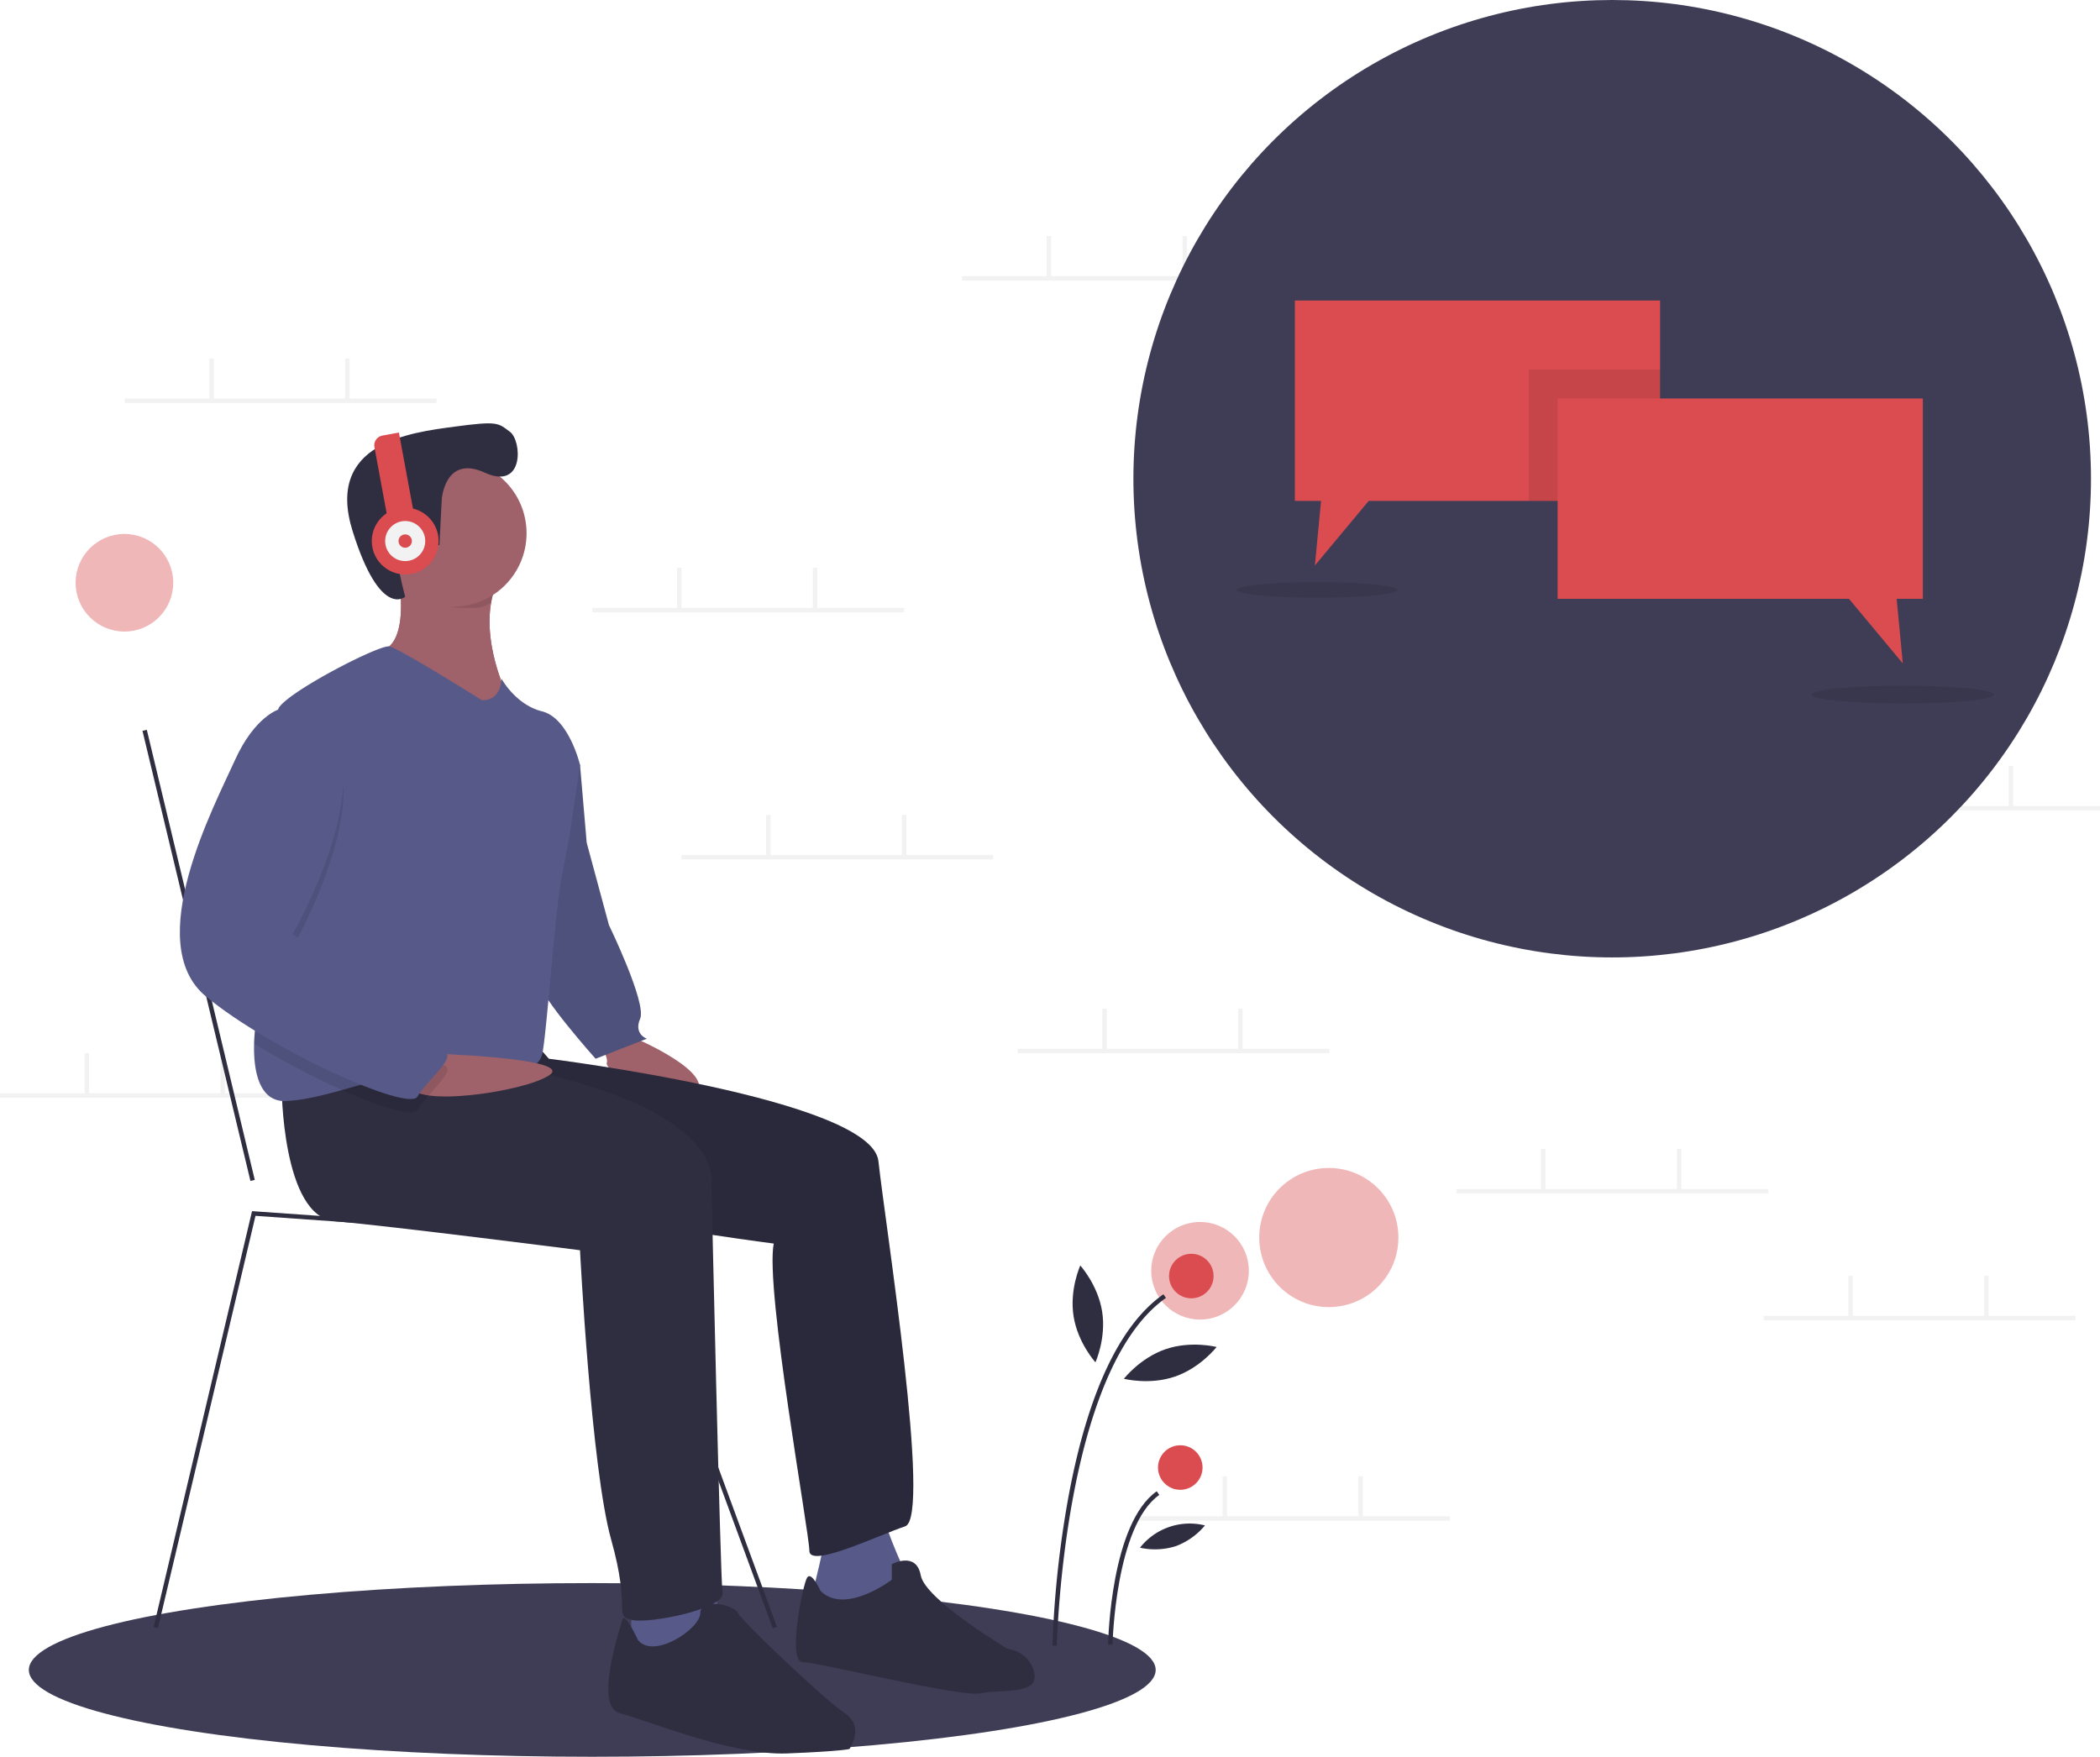 <svg id="f76714af-ed50-409e-b13d-92d0a119c5d5" data-name="Layer 1" xmlns="http://www.w3.org/2000/svg" width="943" height="789" viewBox="0 0 943 789"><title>audio conversation</title><ellipse cx="265.952" cy="750" rx="253" ry="39" fill="#3f3d56"/><rect x="56" y="179" width="140" height="2" fill="#f2f2f2"/><rect x="94" y="161" width="2" height="18.5" fill="#f2f2f2"/><rect x="155" y="161" width="2" height="18.5" fill="#f2f2f2"/><rect x="432" y="124" width="140" height="2" fill="#f2f2f2"/><rect x="470" y="106" width="2" height="18.5" fill="#f2f2f2"/><rect x="531" y="106" width="2" height="18.5" fill="#f2f2f2"/><rect x="511" y="681" width="140" height="2" fill="#f2f2f2"/><rect x="549" y="663" width="2" height="18.5" fill="#f2f2f2"/><rect x="610" y="663" width="2" height="18.5" fill="#f2f2f2"/><rect x="792" y="591" width="140" height="2" fill="#f2f2f2"/><rect x="830" y="573" width="2" height="18.5" fill="#f2f2f2"/><rect x="891" y="573" width="2" height="18.5" fill="#f2f2f2"/><rect x="803" y="362" width="140" height="2" fill="#f2f2f2"/><rect x="841" y="344" width="2" height="18.5" fill="#f2f2f2"/><rect x="902" y="344" width="2" height="18.5" fill="#f2f2f2"/><rect x="306" y="384" width="140" height="2" fill="#f2f2f2"/><rect x="344" y="366" width="2" height="18.5" fill="#f2f2f2"/><rect x="405" y="366" width="2" height="18.5" fill="#f2f2f2"/><rect x="654" y="534" width="140" height="2" fill="#f2f2f2"/><rect x="692" y="516" width="2" height="18.5" fill="#f2f2f2"/><rect x="753" y="516" width="2" height="18.5" fill="#f2f2f2"/><rect x="457" y="471" width="140" height="2" fill="#f2f2f2"/><rect x="495" y="453" width="2" height="18.5" fill="#f2f2f2"/><rect x="556" y="453" width="2" height="18.5" fill="#f2f2f2"/><rect x="266" y="273" width="140" height="2" fill="#f2f2f2"/><rect x="304" y="255" width="2" height="18.5" fill="#f2f2f2"/><rect x="365" y="255" width="2" height="18.5" fill="#f2f2f2"/><rect y="491" width="140" height="2" fill="#f2f2f2"/><rect x="38" y="473" width="2" height="18.5" fill="#f2f2f2"/><rect x="99" y="473" width="2" height="18.5" fill="#f2f2f2"/><circle cx="723.952" cy="215" r="215" fill="#3f3d56"/><rect x="216.691" y="380.634" width="2.001" height="207.872" transform="translate(-235.504 8.629) rotate(-13.486)" fill="#2f2e41"/><path d="M411.952,521s41,17,28,27-40-12-39-15-4-10-4-10Z" transform="translate(-128.5 -55.5)" fill="#9f616a"/><path d="M375.952,387l13,12,3,35,10,37s17,35,14,42,3,9,3,9l-23,9s-25-28-25-34S375.952,387,375.952,387Z" transform="translate(-128.5 -55.5)" fill="#575a88"/><path d="M375.952,387l13,12,3,35,10,37s17,35,14,42,3,9,3,9l-23,9s-25-28-25-34S375.952,387,375.952,387Z" transform="translate(-128.5 -55.5)" opacity="0.1"/><path d="M498.952,747s-5,23-6,25,19,9,19,9l24-17s-10-22-10-26Z" transform="translate(-128.5 -55.5)" fill="#575a88"/><path d="M367.952,523l7,8s145,18,148,46,24,160,12,164-43,19-43,11-20-118-16-138c0,0-173-22-177-47s4-36,4-36Z" transform="translate(-128.5 -55.5)" fill="#2f2e41"/><path d="M367.952,523l7,8s145,18,148,46,24,160,12,164-43,19-43,11-20-118-16-138c0,0-173-22-177-47s4-36,4-36Z" transform="translate(-128.5 -55.5)" opacity="0.1"/><path d="M496.952,770s-4-9-6-6-9,38-2,38,71,16,80,14,26,1,24-9-12-11-12-11-37-22-39-33-13-5-13-5v7S507.952,781,496.952,770Z" transform="translate(-128.5 -55.5)" fill="#2f2e41"/><path d="M306.952,311s7,34-8,37,19,23,19,23l22,12,16-16s-14.5-29.5-3.5-51.5S306.952,311,306.952,311Z" transform="translate(-128.5 -55.5)" fill="#9f616a"/><path d="M355.952,367l-16,16-22-12s-34-20-19-23c9.65-1.93,10.19-16.69,9.36-26.97a92.993,92.993,0,0,0-1.36-10.03s56.5-17.5,45.5,4.5a38.361,38.361,0,0,0-3.44,10.76C345.642,346.03,355.952,367,355.952,367Z" transform="translate(-128.5 -55.5)" fill="#9f616a"/><polygon points="283.452 720.5 283.452 743.5 321.452 743.5 324.452 734.5 320.452 710.5 283.452 720.5" fill="#575a88"/><path d="M254.952,543s0,59,24,61,110,13,110,13,5,98,14,130,1,34,9,36,42-5,41-12-5-184-5-184,9-38-111-56Z" transform="translate(-128.5 -55.5)" fill="#2f2e41"/><path d="M414.952,792s-6-13-7-9-13,39-1,42,50,19,75,18,28-2,28-2,7-10-2-16-46-41-48-45-17-7-17,0S421.952,801,414.952,792Z" transform="translate(-128.5 -55.5)" fill="#2f2e41"/><path d="M352.452,315.5a38.361,38.361,0,0,0-3.44,10.76c-4.98,3.01-8.31,2.24-14.56,2.24-9.27,0-13.01-11.85-19-18-.47-5.71-8.5.5-8.5.5S363.452,293.5,352.452,315.5Z" transform="translate(-128.5 -55.5)" opacity="0.1"/><circle cx="203.452" cy="239.5" r="33" fill="#9f616a"/><path d="M388.952,399s-5,36-8,49-7,73-9,81-14,10-38,7a45.103,45.103,0,0,0-4.54-.34c-14.78-.47-31.69,5.06-47.34,9.4-9,2.5-17.59,4.6-25.12,4.94-11.4.52-14.74-12.12-14.35-25.8.37-12.73,3.98-26.38,7.35-31.2,6.07-8.68.1-86.61,2.34-112.31v-.01c.34-3.92.87-6.62,1.66-7.68,6-8,45-28,49.37-27.19,4.36.81,41.63,24.19,41.63,24.19,9,0,8.71-9.76,8.71-9.76s6.29,11.76,18.29,14.76S388.952,399,388.952,399Z" transform="translate(-128.5 -55.5)" fill="#575a88"/><path d="M322.105,528.643s64.416,2.051,53.132,9.704S313.952,553,312.952,543,322.105,528.643,322.105,528.643Z" transform="translate(-128.5 -55.5)" fill="#9f616a"/><path d="M329.412,535.66c.21,3.84-10.12,12.49-13.46,18.34-1.85,3.24-16.17-1.03-33.88-8.94a347.397,347.397,0,0,1-39.47-20.86c.37-12.73,3.98-26.38,7.35-31.2,6.07-8.68.1-86.61,2.34-112.31v-.01a11.087,11.087,0,0,1,1.66-.68h12c41,19-6,101-6,101s62,51,68,53A1.798,1.798,0,0,1,329.412,535.66Z" transform="translate(-128.5 -55.5)" opacity="0.1"/><path d="M265.952,374h-12s-11,3-20,23-42,82-13,106,91,52,95,45,18-18,12-20-68-53-68-53S306.952,393,265.952,374Z" transform="translate(-128.5 -55.5)" fill="#575a88"/><path d="M326.875,279.644s1.448-20.048,19.314-11.873,16.7-14.357,11.301-18.338-5.228-4.967-24.974-2.303-58.082,7.177-45.686,46.881S310.452,323.5,310.452,323.5s-9.853-35.728.13-28.921l9.983,6.807,5.268-1.116Z" transform="translate(-128.5 -55.5)" fill="#2f2e41"/><polygon points="347.014 731.345 283.237 557.952 114.729 546.058 70.925 731.23 68.979 730.77 113.175 543.942 114.022 544.003 284.667 556.048 284.891 556.655 348.891 730.655 347.014 731.345" fill="#2f2e41"/><circle cx="596.704" cy="555.8" r="31.248" fill="#db4c51" opacity="0.4"/><circle cx="538.872" cy="570.724" r="21.92" fill="#db4c51" opacity="0.4"/><circle cx="55.872" cy="261.724" r="21.92" fill="#db4c51" opacity="0.4"/><path d="M603.083,794.618l-2-.039a463.835,463.835,0,0,1,7.1-66.287c8.648-46.881,23.029-77.67,42.743-91.512l1.148,1.637C606.022,670.75,603.106,793.382,603.083,794.618Z" transform="translate(-128.5 -55.5)" fill="#2f2e41"/><path d="M628.083,794.139l-2-.039c.043-2.215,1.293-54.414,21.843-68.842l1.148,1.637C629.354,740.741,628.093,793.607,628.083,794.139Z" transform="translate(-128.5 -55.5)" fill="#2f2e41"/><circle cx="534.952" cy="573.098" r="10" fill="#db4c51"/><circle cx="530" cy="659.098" r="10" fill="#db4c51"/><path d="M623.422,644.593c1.879,12.004-3.019,22.741-3.019,22.741s-7.945-8.726-9.825-20.73,3.019-22.741,3.019-22.741S621.542,632.589,623.422,644.593Z" transform="translate(-128.5 -55.5)" fill="#2f2e41"/><path d="M656.109,673.746c-11.493,3.942-22.919.99-22.919.99s7.208-9.344,18.701-13.286,22.919-.99,22.919-.99S667.602,669.804,656.109,673.746Z" transform="translate(-128.5 -55.5)" fill="#2f2e41"/><path d="M656.478,749.908a31.134,31.134,0,0,1-16.064.694,28.374,28.374,0,0,1,29.172-10.006A31.134,31.134,0,0,1,656.478,749.908Z" transform="translate(-128.5 -55.5)" fill="#2f2e41"/><path d="M303.932,250.5h7.52a0,0,0,0,1,0,0v41a0,0,0,0,1,0,0h-12a0,0,0,0,1,0,0V254.98A4.48,4.48,0,0,1,303.932,250.5Z" transform="translate(-172.647 4.497) rotate(-10.466)" fill="#db4c51"/><circle cx="181.952" cy="243" r="15" fill="#db4c51"/><circle cx="181.952" cy="243" r="9" fill="#f2f2f2"/><circle cx="181.952" cy="243" r="3" fill="#db4c51"/><polygon points="745.452 134.956 745.452 224.956 614.622 224.956 590.452 253.956 593.212 224.956 581.452 224.956 581.452 134.956 745.452 134.956" fill="#db4c51"/><rect x="686.452" y="165.956" width="59" height="59" opacity="0.1"/><polygon points="699.452 178.956 863.452 178.956 863.452 268.956 851.69 268.956 854.452 297.956 830.285 268.956 699.452 268.956 699.452 178.956" fill="#db4c51"/><ellipse cx="591.452" cy="264.956" rx="36" ry="3.512" opacity="0.1"/><ellipse cx="854.452" cy="311.956" rx="41" ry="4" opacity="0.1"/></svg>